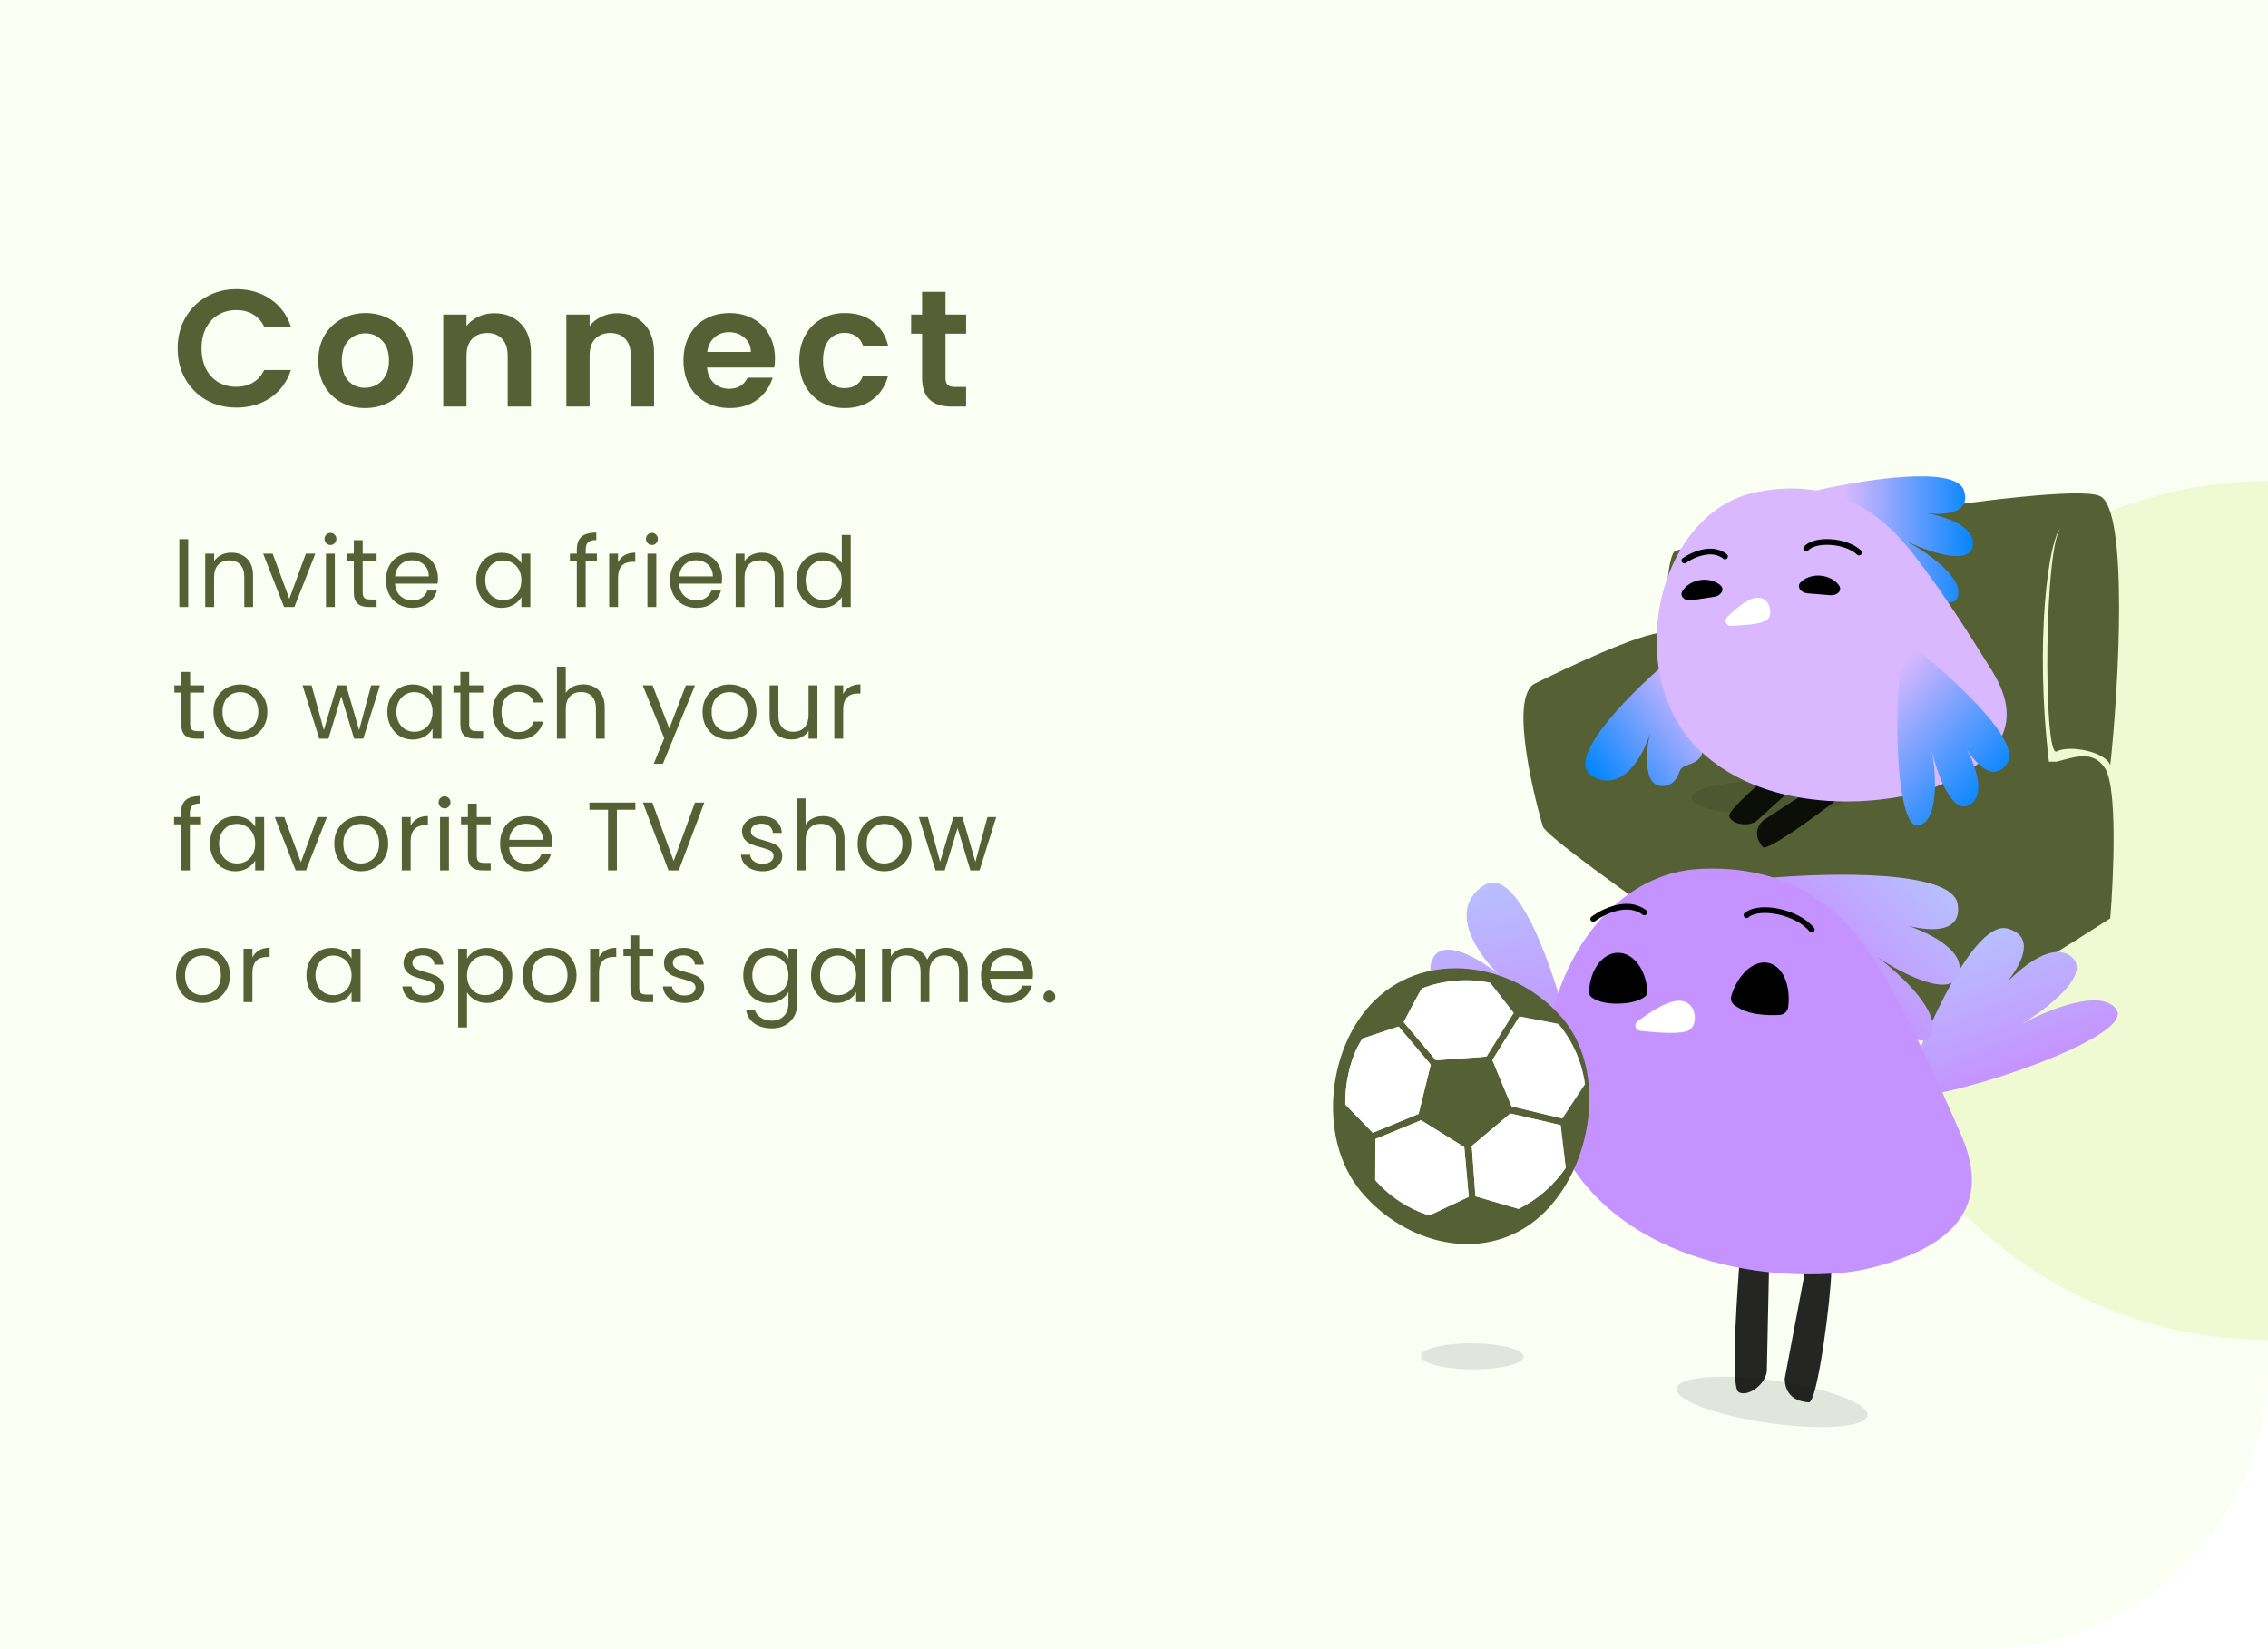 <?xml version="1.0" encoding="UTF-8"?> <svg xmlns="http://www.w3.org/2000/svg" width="396" height="288" viewBox="0 0 396 288" fill="none"><g clip-path="url(#clip0_3212_54369)"><path d="M0 0H396V238C396 265.614 373.614 288 346 288H0V0Z" fill="white"></path><g clip-path="url(#clip1_3212_54369)"><rect width="396" height="288" fill="white"></rect><rect width="396" height="288" fill="#D6F284" fill-opacity="0.1"></rect><circle opacity="0.3" cx="396" cy="159" r="75" fill="#D6F284"></circle><path d="M31.015 60.85C31.015 58.859 31.46 57.08 32.349 55.514C33.258 53.929 34.485 52.701 36.032 51.831C37.598 50.942 39.348 50.497 41.281 50.497C43.543 50.497 45.525 51.077 47.226 52.237C48.927 53.397 50.116 55.002 50.793 57.051H46.124C45.66 56.084 45.003 55.359 44.152 54.876C43.321 54.393 42.354 54.151 41.252 54.151C40.073 54.151 39.019 54.431 38.091 54.992C37.182 55.533 36.467 56.307 35.945 57.312C35.442 58.317 35.191 59.497 35.191 60.85C35.191 62.184 35.442 63.363 35.945 64.388C36.467 65.393 37.182 66.176 38.091 66.737C39.019 67.278 40.073 67.549 41.252 67.549C42.354 67.549 43.321 67.307 44.152 66.824C45.003 66.321 45.66 65.587 46.124 64.62H50.793C50.116 66.689 48.927 68.303 47.226 69.463C45.544 70.604 43.562 71.174 41.281 71.174C39.348 71.174 37.598 70.739 36.032 69.869C34.485 68.98 33.258 67.752 32.349 66.186C31.46 64.62 31.015 62.841 31.015 60.85ZM63.715 71.261C62.168 71.261 60.776 70.923 59.539 70.246C58.301 69.55 57.325 68.574 56.61 67.317C55.914 66.06 55.566 64.61 55.566 62.967C55.566 61.324 55.923 59.874 56.639 58.617C57.373 57.36 58.369 56.394 59.626 55.717C60.882 55.021 62.284 54.673 63.831 54.673C65.377 54.673 66.779 55.021 68.036 55.717C69.292 56.394 70.278 57.36 70.994 58.617C71.728 59.874 72.096 61.324 72.096 62.967C72.096 64.61 71.719 66.06 70.965 67.317C70.23 68.574 69.225 69.55 67.949 70.246C66.692 70.923 65.281 71.261 63.715 71.261ZM63.715 67.723C64.449 67.723 65.136 67.549 65.774 67.201C66.431 66.834 66.953 66.292 67.34 65.577C67.726 64.862 67.92 63.992 67.92 62.967C67.92 61.44 67.514 60.27 66.702 59.458C65.909 58.627 64.933 58.211 63.773 58.211C62.613 58.211 61.636 58.627 60.844 59.458C60.07 60.27 59.684 61.44 59.684 62.967C59.684 64.494 60.061 65.674 60.815 66.505C61.588 67.317 62.555 67.723 63.715 67.723ZM86.297 54.702C88.211 54.702 89.758 55.311 90.937 56.529C92.116 57.728 92.706 59.41 92.706 61.575V71H88.646V62.126C88.646 60.85 88.327 59.874 87.689 59.197C87.051 58.501 86.181 58.153 85.079 58.153C83.958 58.153 83.068 58.501 82.411 59.197C81.773 59.874 81.454 60.85 81.454 62.126V71H77.394V54.934H81.454V56.935C81.995 56.239 82.682 55.698 83.513 55.311C84.364 54.905 85.292 54.702 86.297 54.702ZM107.79 54.702C109.704 54.702 111.25 55.311 112.43 56.529C113.609 57.728 114.199 59.41 114.199 61.575V71H110.139V62.126C110.139 60.85 109.82 59.874 109.182 59.197C108.544 58.501 107.674 58.153 106.572 58.153C105.45 58.153 104.561 58.501 103.904 59.197C103.266 59.874 102.947 60.85 102.947 62.126V71H98.887V54.934H102.947V56.935C103.488 56.239 104.174 55.698 105.006 55.311C105.856 54.905 106.784 54.702 107.79 54.702ZM135.315 62.619C135.315 63.199 135.276 63.721 135.199 64.185H123.454C123.55 65.345 123.956 66.254 124.672 66.911C125.387 67.568 126.267 67.897 127.311 67.897C128.819 67.897 129.892 67.249 130.53 65.954H134.909C134.445 67.501 133.555 68.777 132.241 69.782C130.926 70.768 129.312 71.261 127.398 71.261C125.851 71.261 124.459 70.923 123.222 70.246C122.004 69.55 121.047 68.574 120.351 67.317C119.674 66.06 119.336 64.61 119.336 62.967C119.336 61.304 119.674 59.845 120.351 58.588C121.027 57.331 121.975 56.365 123.193 55.688C124.411 55.011 125.812 54.673 127.398 54.673C128.925 54.673 130.288 55.002 131.487 55.659C132.705 56.316 133.642 57.254 134.3 58.472C134.976 59.671 135.315 61.053 135.315 62.619ZM131.11 61.459C131.09 60.415 130.713 59.584 129.979 58.965C129.244 58.327 128.345 58.008 127.282 58.008C126.276 58.008 125.426 58.317 124.73 58.936C124.053 59.535 123.637 60.376 123.483 61.459H131.11ZM139.554 62.967C139.554 61.304 139.892 59.854 140.569 58.617C141.246 57.36 142.183 56.394 143.382 55.717C144.581 55.021 145.953 54.673 147.5 54.673C149.491 54.673 151.135 55.176 152.43 56.181C153.745 57.167 154.624 58.559 155.069 60.357H150.69C150.458 59.661 150.062 59.12 149.501 58.733C148.96 58.327 148.283 58.124 147.471 58.124C146.311 58.124 145.393 58.549 144.716 59.4C144.039 60.231 143.701 61.42 143.701 62.967C143.701 64.494 144.039 65.683 144.716 66.534C145.393 67.365 146.311 67.781 147.471 67.781C149.114 67.781 150.187 67.046 150.69 65.577H155.069C154.624 67.317 153.745 68.699 152.43 69.724C151.115 70.749 149.472 71.261 147.5 71.261C145.953 71.261 144.581 70.923 143.382 70.246C142.183 69.55 141.246 68.583 140.569 67.346C139.892 66.089 139.554 64.63 139.554 62.967ZM165.09 58.269V66.041C165.09 66.582 165.216 66.979 165.467 67.23C165.738 67.462 166.183 67.578 166.801 67.578H168.686V71H166.134C162.712 71 161.001 69.337 161.001 66.012V58.269H159.087V54.934H161.001V50.961H165.09V54.934H168.686V58.269H165.09Z" fill="#556035"></path><path d="M32.856 94.151V106H31.309V94.151H32.856ZM40.372 96.514C41.505 96.514 42.423 96.86 43.126 97.551C43.828 98.231 44.18 99.217 44.18 100.509V106H42.65V100.73C42.65 99.801 42.417 99.092 41.953 98.605C41.488 98.106 40.853 97.857 40.049 97.857C39.233 97.857 38.581 98.112 38.094 98.622C37.618 99.132 37.38 99.874 37.38 100.849V106H35.833V96.684H37.38V98.01C37.686 97.534 38.099 97.166 38.621 96.905C39.153 96.644 39.737 96.514 40.372 96.514ZM50.515 104.572L53.405 96.684H55.054L51.399 106H49.597L45.942 96.684H47.608L50.515 104.572ZM57.715 95.171C57.42 95.171 57.171 95.069 56.967 94.865C56.763 94.661 56.661 94.412 56.661 94.117C56.661 93.822 56.763 93.573 56.967 93.369C57.171 93.165 57.42 93.063 57.715 93.063C57.998 93.063 58.236 93.165 58.429 93.369C58.633 93.573 58.735 93.822 58.735 94.117C58.735 94.412 58.633 94.661 58.429 94.865C58.236 95.069 57.998 95.171 57.715 95.171ZM58.463 96.684V106H56.916V96.684H58.463ZM63.327 97.959V103.45C63.327 103.903 63.423 104.226 63.615 104.419C63.808 104.6 64.142 104.691 64.618 104.691H65.757V106H64.364C63.502 106 62.856 105.802 62.425 105.405C61.995 105.008 61.779 104.357 61.779 103.45V97.959H60.572V96.684H61.779V94.338H63.327V96.684H65.757V97.959H63.327ZM76.472 100.985C76.472 101.28 76.455 101.591 76.421 101.92H68.975C69.032 102.838 69.343 103.558 69.91 104.079C70.488 104.589 71.185 104.844 72.001 104.844C72.67 104.844 73.225 104.691 73.667 104.385C74.12 104.068 74.438 103.648 74.619 103.127H76.285C76.036 104.022 75.537 104.753 74.789 105.32C74.041 105.875 73.112 106.153 72.001 106.153C71.117 106.153 70.324 105.955 69.621 105.558C68.93 105.161 68.386 104.6 67.989 103.875C67.592 103.138 67.394 102.288 67.394 101.325C67.394 100.362 67.587 99.517 67.972 98.792C68.357 98.067 68.896 97.511 69.587 97.126C70.29 96.729 71.094 96.531 72.001 96.531C72.885 96.531 73.667 96.724 74.347 97.109C75.027 97.494 75.548 98.027 75.911 98.707C76.285 99.376 76.472 100.135 76.472 100.985ZM74.874 100.662C74.874 100.073 74.744 99.568 74.483 99.149C74.222 98.718 73.865 98.395 73.412 98.18C72.97 97.953 72.477 97.84 71.933 97.84C71.151 97.84 70.482 98.089 69.927 98.588C69.383 99.087 69.071 99.778 68.992 100.662H74.874ZM83.148 101.308C83.148 100.356 83.341 99.523 83.726 98.809C84.111 98.084 84.638 97.523 85.307 97.126C85.987 96.729 86.741 96.531 87.568 96.531C88.384 96.531 89.092 96.707 89.693 97.058C90.294 97.409 90.741 97.851 91.036 98.384V96.684H92.6V106H91.036V104.266C90.73 104.81 90.271 105.263 89.659 105.626C89.058 105.977 88.356 106.153 87.551 106.153C86.724 106.153 85.976 105.949 85.307 105.541C84.638 105.133 84.111 104.561 83.726 103.824C83.341 103.087 83.148 102.249 83.148 101.308ZM91.036 101.325C91.036 100.622 90.894 100.01 90.611 99.489C90.328 98.968 89.942 98.571 89.455 98.299C88.979 98.016 88.452 97.874 87.874 97.874C87.296 97.874 86.769 98.01 86.293 98.282C85.817 98.554 85.437 98.951 85.154 99.472C84.871 99.993 84.729 100.605 84.729 101.308C84.729 102.022 84.871 102.645 85.154 103.178C85.437 103.699 85.817 104.102 86.293 104.385C86.769 104.657 87.296 104.793 87.874 104.793C88.452 104.793 88.979 104.657 89.455 104.385C89.942 104.102 90.328 103.699 90.611 103.178C90.894 102.645 91.036 102.028 91.036 101.325ZM104.218 97.959H102.263V106H100.716V97.959H99.509V96.684H100.716V96.021C100.716 94.978 100.982 94.219 101.515 93.743C102.059 93.256 102.926 93.012 104.116 93.012V94.304C103.436 94.304 102.954 94.44 102.671 94.712C102.399 94.973 102.263 95.409 102.263 96.021V96.684H104.218V97.959ZM107.908 98.197C108.18 97.664 108.566 97.251 109.064 96.956C109.574 96.661 110.192 96.514 110.917 96.514V98.112H110.509C108.775 98.112 107.908 99.053 107.908 100.934V106H106.361V96.684H107.908V98.197ZM113.842 95.171C113.547 95.171 113.298 95.069 113.094 94.865C112.89 94.661 112.788 94.412 112.788 94.117C112.788 93.822 112.89 93.573 113.094 93.369C113.298 93.165 113.547 93.063 113.842 93.063C114.125 93.063 114.363 93.165 114.556 93.369C114.76 93.573 114.862 93.822 114.862 94.117C114.862 94.412 114.76 94.661 114.556 94.865C114.363 95.069 114.125 95.171 113.842 95.171ZM114.59 96.684V106H113.043V96.684H114.59ZM126.067 100.985C126.067 101.28 126.05 101.591 126.016 101.92H118.57C118.626 102.838 118.938 103.558 119.505 104.079C120.083 104.589 120.78 104.844 121.596 104.844C122.264 104.844 122.82 104.691 123.262 104.385C123.715 104.068 124.032 103.648 124.214 103.127H125.88C125.63 104.022 125.132 104.753 124.384 105.32C123.636 105.875 122.706 106.153 121.596 106.153C120.712 106.153 119.918 105.955 119.216 105.558C118.524 105.161 117.98 104.6 117.584 103.875C117.187 103.138 116.989 102.288 116.989 101.325C116.989 100.362 117.181 99.517 117.567 98.792C117.952 98.067 118.49 97.511 119.182 97.126C119.884 96.729 120.689 96.531 121.596 96.531C122.48 96.531 123.262 96.724 123.942 97.109C124.622 97.494 125.143 98.027 125.506 98.707C125.88 99.376 126.067 100.135 126.067 100.985ZM124.469 100.662C124.469 100.073 124.338 99.568 124.078 99.149C123.817 98.718 123.46 98.395 123.007 98.18C122.565 97.953 122.072 97.84 121.528 97.84C120.746 97.84 120.077 98.089 119.522 98.588C118.978 99.087 118.666 99.778 118.587 100.662H124.469ZM132.988 96.514C134.121 96.514 135.039 96.86 135.742 97.551C136.444 98.231 136.796 99.217 136.796 100.509V106H135.266V100.73C135.266 99.801 135.033 99.092 134.569 98.605C134.104 98.106 133.469 97.857 132.665 97.857C131.849 97.857 131.197 98.112 130.71 98.622C130.234 99.132 129.996 99.874 129.996 100.849V106H128.449V96.684H129.996V98.01C130.302 97.534 130.715 97.166 131.237 96.905C131.769 96.644 132.353 96.514 132.988 96.514ZM139.085 101.308C139.085 100.356 139.277 99.523 139.663 98.809C140.048 98.084 140.575 97.523 141.244 97.126C141.924 96.729 142.683 96.531 143.522 96.531C144.247 96.531 144.921 96.701 145.545 97.041C146.168 97.37 146.644 97.806 146.973 98.35V93.42H148.537V106H146.973V104.249C146.667 104.804 146.213 105.263 145.613 105.626C145.012 105.977 144.309 106.153 143.505 106.153C142.677 106.153 141.924 105.949 141.244 105.541C140.575 105.133 140.048 104.561 139.663 103.824C139.277 103.087 139.085 102.249 139.085 101.308ZM146.973 101.325C146.973 100.622 146.831 100.01 146.548 99.489C146.264 98.968 145.879 98.571 145.392 98.299C144.916 98.016 144.389 97.874 143.811 97.874C143.233 97.874 142.706 98.01 142.23 98.282C141.754 98.554 141.374 98.951 141.091 99.472C140.807 99.993 140.666 100.605 140.666 101.308C140.666 102.022 140.807 102.645 141.091 103.178C141.374 103.699 141.754 104.102 142.23 104.385C142.706 104.657 143.233 104.793 143.811 104.793C144.389 104.793 144.916 104.657 145.392 104.385C145.879 104.102 146.264 103.699 146.548 103.178C146.831 102.645 146.973 102.028 146.973 101.325ZM33.196 120.959V126.45C33.196 126.903 33.292 127.226 33.485 127.419C33.678 127.6 34.012 127.691 34.488 127.691H35.627V129H34.233C33.372 129 32.726 128.802 32.295 128.405C31.864 128.008 31.649 127.357 31.649 126.45V120.959H30.442V119.684H31.649V117.338H33.196V119.684H35.627V120.959H33.196ZM41.904 129.153C41.032 129.153 40.238 128.955 39.524 128.558C38.822 128.161 38.266 127.6 37.858 126.875C37.462 126.138 37.263 125.288 37.263 124.325C37.263 123.373 37.467 122.534 37.875 121.809C38.295 121.072 38.861 120.511 39.575 120.126C40.289 119.729 41.088 119.531 41.972 119.531C42.856 119.531 43.655 119.729 44.369 120.126C45.083 120.511 45.644 121.067 46.052 121.792C46.472 122.517 46.681 123.362 46.681 124.325C46.681 125.288 46.466 126.138 46.035 126.875C45.616 127.6 45.044 128.161 44.318 128.558C43.593 128.955 42.788 129.153 41.904 129.153ZM41.904 127.793C42.46 127.793 42.981 127.663 43.468 127.402C43.956 127.141 44.347 126.75 44.641 126.229C44.947 125.708 45.1 125.073 45.1 124.325C45.1 123.577 44.953 122.942 44.658 122.421C44.364 121.9 43.978 121.514 43.502 121.265C43.026 121.004 42.511 120.874 41.955 120.874C41.389 120.874 40.867 121.004 40.391 121.265C39.927 121.514 39.553 121.9 39.269 122.421C38.986 122.942 38.844 123.577 38.844 124.325C38.844 125.084 38.98 125.725 39.252 126.246C39.536 126.767 39.91 127.158 40.374 127.419C40.839 127.668 41.349 127.793 41.904 127.793ZM66.338 119.684L63.431 129H61.833L59.589 121.605L57.345 129H55.747L52.823 119.684H54.404L56.546 127.504L58.858 119.684H60.439L62.7 127.521L64.808 119.684H66.338ZM67.635 124.308C67.635 123.356 67.828 122.523 68.213 121.809C68.598 121.084 69.125 120.523 69.794 120.126C70.474 119.729 71.228 119.531 72.055 119.531C72.871 119.531 73.579 119.707 74.18 120.058C74.781 120.409 75.228 120.851 75.523 121.384V119.684H77.087V129H75.523V127.266C75.217 127.81 74.758 128.263 74.146 128.626C73.545 128.977 72.843 129.153 72.038 129.153C71.211 129.153 70.463 128.949 69.794 128.541C69.125 128.133 68.598 127.561 68.213 126.824C67.828 126.087 67.635 125.249 67.635 124.308ZM75.523 124.325C75.523 123.622 75.381 123.01 75.098 122.489C74.815 121.968 74.429 121.571 73.942 121.299C73.466 121.016 72.939 120.874 72.361 120.874C71.783 120.874 71.256 121.01 70.78 121.282C70.304 121.554 69.924 121.951 69.641 122.472C69.358 122.993 69.216 123.605 69.216 124.308C69.216 125.022 69.358 125.645 69.641 126.178C69.924 126.699 70.304 127.102 70.78 127.385C71.256 127.657 71.783 127.793 72.361 127.793C72.939 127.793 73.466 127.657 73.942 127.385C74.429 127.102 74.815 126.699 75.098 126.178C75.381 125.645 75.523 125.028 75.523 124.325ZM81.928 120.959V126.45C81.928 126.903 82.025 127.226 82.217 127.419C82.41 127.6 82.744 127.691 83.22 127.691H84.359V129H82.965C82.104 129 81.458 128.802 81.027 128.405C80.597 128.008 80.381 127.357 80.381 126.45V120.959H79.174V119.684H80.381V117.338H81.928V119.684H84.359V120.959H81.928ZM85.996 124.325C85.996 123.362 86.188 122.523 86.574 121.809C86.959 121.084 87.492 120.523 88.172 120.126C88.863 119.729 89.651 119.531 90.535 119.531C91.679 119.531 92.62 119.809 93.357 120.364C94.105 120.919 94.598 121.69 94.836 122.676H93.17C93.011 122.109 92.699 121.662 92.235 121.333C91.781 121.004 91.215 120.84 90.535 120.84C89.651 120.84 88.937 121.146 88.393 121.758C87.849 122.359 87.577 123.214 87.577 124.325C87.577 125.447 87.849 126.314 88.393 126.926C88.937 127.538 89.651 127.844 90.535 127.844C91.215 127.844 91.781 127.685 92.235 127.368C92.688 127.051 93 126.597 93.17 126.008H94.836C94.586 126.96 94.088 127.725 93.34 128.303C92.592 128.87 91.657 129.153 90.535 129.153C89.651 129.153 88.863 128.955 88.172 128.558C87.492 128.161 86.959 127.6 86.574 126.875C86.188 126.15 85.996 125.3 85.996 124.325ZM101.864 119.514C102.566 119.514 103.201 119.667 103.768 119.973C104.334 120.268 104.776 120.715 105.094 121.316C105.422 121.917 105.587 122.648 105.587 123.509V129H104.057V123.73C104.057 122.801 103.824 122.092 103.36 121.605C102.895 121.106 102.26 120.857 101.456 120.857C100.64 120.857 99.988 121.112 99.501 121.622C99.025 122.132 98.787 122.874 98.787 123.849V129H97.24V116.42H98.787V121.01C99.093 120.534 99.512 120.166 100.045 119.905C100.589 119.644 101.195 119.514 101.864 119.514ZM121.35 119.684L115.74 133.386H114.142L115.978 128.898L112.221 119.684H113.938L116.862 127.232L119.752 119.684H121.35ZM127.308 129.153C126.435 129.153 125.642 128.955 124.928 128.558C124.225 128.161 123.67 127.6 123.262 126.875C122.865 126.138 122.667 125.288 122.667 124.325C122.667 123.373 122.871 122.534 123.279 121.809C123.698 121.072 124.265 120.511 124.979 120.126C125.693 119.729 126.492 119.531 127.376 119.531C128.26 119.531 129.059 119.729 129.773 120.126C130.487 120.511 131.048 121.067 131.456 121.792C131.875 122.517 132.085 123.362 132.085 124.325C132.085 125.288 131.87 126.138 131.439 126.875C131.02 127.6 130.447 128.161 129.722 128.558C128.997 128.955 128.192 129.153 127.308 129.153ZM127.308 127.793C127.863 127.793 128.385 127.663 128.872 127.402C129.359 127.141 129.75 126.75 130.045 126.229C130.351 125.708 130.504 125.073 130.504 124.325C130.504 123.577 130.357 122.942 130.062 122.421C129.767 121.9 129.382 121.514 128.906 121.265C128.43 121.004 127.914 120.874 127.359 120.874C126.792 120.874 126.271 121.004 125.795 121.265C125.33 121.514 124.956 121.9 124.673 122.421C124.39 122.942 124.248 123.577 124.248 124.325C124.248 125.084 124.384 125.725 124.656 126.246C124.939 126.767 125.313 127.158 125.778 127.419C126.243 127.668 126.753 127.793 127.308 127.793ZM142.721 119.684V129H141.174V127.623C140.879 128.099 140.466 128.473 139.933 128.745C139.412 129.006 138.834 129.136 138.199 129.136C137.474 129.136 136.822 128.989 136.244 128.694C135.666 128.388 135.207 127.935 134.867 127.334C134.538 126.733 134.374 126.002 134.374 125.141V119.684H135.904V124.937C135.904 125.855 136.136 126.563 136.601 127.062C137.066 127.549 137.7 127.793 138.505 127.793C139.332 127.793 139.984 127.538 140.46 127.028C140.936 126.518 141.174 125.776 141.174 124.801V119.684H142.721ZM147.22 121.197C147.492 120.664 147.878 120.251 148.376 119.956C148.886 119.661 149.504 119.514 150.229 119.514V121.112H149.821C148.087 121.112 147.22 122.053 147.22 123.934V129H145.673V119.684H147.22V121.197ZM35.1 143.959H33.145V152H31.598V143.959H30.391V142.684H31.598V142.021C31.598 140.978 31.864 140.219 32.397 139.743C32.941 139.256 33.808 139.012 34.998 139.012V140.304C34.318 140.304 33.836 140.44 33.553 140.712C33.281 140.973 33.145 141.409 33.145 142.021V142.684H35.1V143.959ZM36.666 147.308C36.666 146.356 36.858 145.523 37.244 144.809C37.629 144.084 38.156 143.523 38.825 143.126C39.505 142.729 40.258 142.531 41.086 142.531C41.902 142.531 42.61 142.707 43.211 143.058C43.811 143.409 44.259 143.851 44.554 144.384V142.684H46.118V152H44.554V150.266C44.248 150.81 43.789 151.263 43.177 151.626C42.576 151.977 41.873 152.153 41.069 152.153C40.241 152.153 39.493 151.949 38.825 151.541C38.156 151.133 37.629 150.561 37.244 149.824C36.858 149.087 36.666 148.249 36.666 147.308ZM44.554 147.325C44.554 146.622 44.412 146.01 44.129 145.489C43.845 144.968 43.46 144.571 42.973 144.299C42.497 144.016 41.97 143.874 41.392 143.874C40.814 143.874 40.287 144.01 39.811 144.282C39.335 144.554 38.955 144.951 38.672 145.472C38.388 145.993 38.247 146.605 38.247 147.308C38.247 148.022 38.388 148.645 38.672 149.178C38.955 149.699 39.335 150.102 39.811 150.385C40.287 150.657 40.814 150.793 41.392 150.793C41.97 150.793 42.497 150.657 42.973 150.385C43.46 150.102 43.845 149.699 44.129 149.178C44.412 148.645 44.554 148.028 44.554 147.325ZM52.54 150.572L55.43 142.684H57.079L53.424 152H51.622L47.967 142.684H49.633L52.54 150.572ZM63.004 152.153C62.132 152.153 61.338 151.955 60.624 151.558C59.922 151.161 59.366 150.6 58.958 149.875C58.562 149.138 58.363 148.288 58.363 147.325C58.363 146.373 58.567 145.534 58.975 144.809C59.395 144.072 59.961 143.511 60.675 143.126C61.389 142.729 62.188 142.531 63.072 142.531C63.956 142.531 64.755 142.729 65.469 143.126C66.183 143.511 66.744 144.067 67.152 144.792C67.572 145.517 67.781 146.362 67.781 147.325C67.781 148.288 67.566 149.138 67.135 149.875C66.716 150.6 66.144 151.161 65.418 151.558C64.693 151.955 63.888 152.153 63.004 152.153ZM63.004 150.793C63.56 150.793 64.081 150.663 64.568 150.402C65.056 150.141 65.447 149.75 65.741 149.229C66.047 148.708 66.2 148.073 66.2 147.325C66.2 146.577 66.053 145.942 65.758 145.421C65.464 144.9 65.078 144.514 64.602 144.265C64.126 144.004 63.611 143.874 63.055 143.874C62.489 143.874 61.967 144.004 61.491 144.265C61.027 144.514 60.653 144.9 60.369 145.421C60.086 145.942 59.944 146.577 59.944 147.325C59.944 148.084 60.08 148.725 60.352 149.246C60.636 149.767 61.01 150.158 61.474 150.419C61.939 150.668 62.449 150.793 63.004 150.793ZM71.702 144.197C71.974 143.664 72.36 143.251 72.858 142.956C73.368 142.661 73.986 142.514 74.711 142.514V144.112H74.303C72.569 144.112 71.702 145.053 71.702 146.934V152H70.155V142.684H71.702V144.197ZM77.636 141.171C77.341 141.171 77.092 141.069 76.888 140.865C76.684 140.661 76.582 140.412 76.582 140.117C76.582 139.822 76.684 139.573 76.888 139.369C77.092 139.165 77.341 139.063 77.636 139.063C77.919 139.063 78.157 139.165 78.35 139.369C78.554 139.573 78.656 139.822 78.656 140.117C78.656 140.412 78.554 140.661 78.35 140.865C78.157 141.069 77.919 141.171 77.636 141.171ZM78.384 142.684V152H76.837V142.684H78.384ZM83.248 143.959V149.45C83.248 149.903 83.344 150.226 83.537 150.419C83.729 150.6 84.064 150.691 84.54 150.691H85.679V152H84.285C83.423 152 82.777 151.802 82.347 151.405C81.916 151.008 81.701 150.357 81.701 149.45V143.959H80.494V142.684H81.701V140.338H83.248V142.684H85.679V143.959H83.248ZM96.393 146.985C96.393 147.28 96.376 147.591 96.342 147.92H88.896C88.953 148.838 89.264 149.558 89.831 150.079C90.409 150.589 91.106 150.844 91.922 150.844C92.591 150.844 93.146 150.691 93.588 150.385C94.041 150.068 94.359 149.648 94.54 149.127H96.206C95.957 150.022 95.458 150.753 94.71 151.32C93.962 151.875 93.033 152.153 91.922 152.153C91.038 152.153 90.245 151.955 89.542 151.558C88.851 151.161 88.307 150.6 87.91 149.875C87.513 149.138 87.315 148.288 87.315 147.325C87.315 146.362 87.508 145.517 87.893 144.792C88.278 144.067 88.817 143.511 89.508 143.126C90.211 142.729 91.015 142.531 91.922 142.531C92.806 142.531 93.588 142.724 94.268 143.109C94.948 143.494 95.469 144.027 95.832 144.707C96.206 145.376 96.393 146.135 96.393 146.985ZM94.795 146.662C94.795 146.073 94.665 145.568 94.404 145.149C94.143 144.718 93.786 144.395 93.333 144.18C92.891 143.953 92.398 143.84 91.854 143.84C91.072 143.84 90.403 144.089 89.848 144.588C89.304 145.087 88.992 145.778 88.913 146.662H94.795ZM110.94 140.151V141.409H107.71V152H106.163V141.409H102.916V140.151H110.94ZM122.977 140.151L118.506 152H116.721L112.25 140.151H113.899L117.622 150.368L121.345 140.151H122.977ZM133.183 152.153C132.469 152.153 131.829 152.034 131.262 151.796C130.695 151.547 130.248 151.207 129.919 150.776C129.59 150.334 129.409 149.83 129.375 149.263H130.973C131.018 149.728 131.234 150.107 131.619 150.402C132.016 150.697 132.531 150.844 133.166 150.844C133.755 150.844 134.22 150.714 134.56 150.453C134.9 150.192 135.07 149.864 135.07 149.467C135.07 149.059 134.889 148.759 134.526 148.566C134.163 148.362 133.602 148.164 132.843 147.971C132.152 147.79 131.585 147.608 131.143 147.427C130.712 147.234 130.338 146.957 130.021 146.594C129.715 146.22 129.562 145.733 129.562 145.132C129.562 144.656 129.704 144.22 129.987 143.823C130.27 143.426 130.673 143.115 131.194 142.888C131.715 142.65 132.31 142.531 132.979 142.531C134.01 142.531 134.843 142.792 135.478 143.313C136.113 143.834 136.453 144.548 136.498 145.455H134.951C134.917 144.968 134.719 144.577 134.356 144.282C134.005 143.987 133.529 143.84 132.928 143.84C132.373 143.84 131.931 143.959 131.602 144.197C131.273 144.435 131.109 144.747 131.109 145.132C131.109 145.438 131.205 145.693 131.398 145.897C131.602 146.09 131.851 146.248 132.146 146.373C132.452 146.486 132.871 146.617 133.404 146.764C134.073 146.945 134.617 147.127 135.036 147.308C135.455 147.478 135.812 147.739 136.107 148.09C136.413 148.441 136.572 148.9 136.583 149.467C136.583 149.977 136.441 150.436 136.158 150.844C135.875 151.252 135.472 151.575 134.951 151.813C134.441 152.04 133.852 152.153 133.183 152.153ZM143.731 142.514C144.434 142.514 145.068 142.667 145.635 142.973C146.202 143.268 146.644 143.715 146.961 144.316C147.29 144.917 147.454 145.648 147.454 146.509V152H145.924V146.73C145.924 145.801 145.692 145.092 145.227 144.605C144.762 144.106 144.128 143.857 143.323 143.857C142.507 143.857 141.855 144.112 141.368 144.622C140.892 145.132 140.654 145.874 140.654 146.849V152H139.107V139.42H140.654V144.01C140.96 143.534 141.379 143.166 141.912 142.905C142.456 142.644 143.062 142.514 143.731 142.514ZM154.384 152.153C153.511 152.153 152.718 151.955 152.004 151.558C151.301 151.161 150.746 150.6 150.338 149.875C149.941 149.138 149.743 148.288 149.743 147.325C149.743 146.373 149.947 145.534 150.355 144.809C150.774 144.072 151.341 143.511 152.055 143.126C152.769 142.729 153.568 142.531 154.452 142.531C155.336 142.531 156.135 142.729 156.849 143.126C157.563 143.511 158.124 144.067 158.532 144.792C158.951 145.517 159.161 146.362 159.161 147.325C159.161 148.288 158.946 149.138 158.515 149.875C158.096 150.6 157.523 151.161 156.798 151.558C156.073 151.955 155.268 152.153 154.384 152.153ZM154.384 150.793C154.939 150.793 155.461 150.663 155.948 150.402C156.435 150.141 156.826 149.75 157.121 149.229C157.427 148.708 157.58 148.073 157.58 147.325C157.58 146.577 157.433 145.942 157.138 145.421C156.843 144.9 156.458 144.514 155.982 144.265C155.506 144.004 154.99 143.874 154.435 143.874C153.868 143.874 153.347 144.004 152.871 144.265C152.406 144.514 152.032 144.9 151.749 145.421C151.466 145.942 151.324 146.577 151.324 147.325C151.324 148.084 151.46 148.725 151.732 149.246C152.015 149.767 152.389 150.158 152.854 150.419C153.319 150.668 153.829 150.793 154.384 150.793ZM173.945 142.684L171.038 152H169.44L167.196 144.605L164.952 152H163.354L160.43 142.684H162.011L164.153 150.504L166.465 142.684H168.046L170.307 150.521L172.415 142.684H173.945ZM35.372 175.153C34.499 175.153 33.706 174.955 32.992 174.558C32.289 174.161 31.734 173.6 31.326 172.875C30.929 172.138 30.731 171.288 30.731 170.325C30.731 169.373 30.935 168.534 31.343 167.809C31.762 167.072 32.329 166.511 33.043 166.126C33.757 165.729 34.556 165.531 35.44 165.531C36.324 165.531 37.123 165.729 37.837 166.126C38.551 166.511 39.112 167.067 39.52 167.792C39.939 168.517 40.149 169.362 40.149 170.325C40.149 171.288 39.934 172.138 39.503 172.875C39.084 173.6 38.511 174.161 37.786 174.558C37.061 174.955 36.256 175.153 35.372 175.153ZM35.372 173.793C35.927 173.793 36.449 173.663 36.936 173.402C37.423 173.141 37.814 172.75 38.109 172.229C38.415 171.708 38.568 171.073 38.568 170.325C38.568 169.577 38.421 168.942 38.126 168.421C37.831 167.9 37.446 167.514 36.97 167.265C36.494 167.004 35.978 166.874 35.423 166.874C34.856 166.874 34.335 167.004 33.859 167.265C33.394 167.514 33.02 167.9 32.737 168.421C32.454 168.942 32.312 169.577 32.312 170.325C32.312 171.084 32.448 171.725 32.72 172.246C33.003 172.767 33.377 173.158 33.842 173.419C34.307 173.668 34.817 173.793 35.372 173.793ZM44.07 167.197C44.342 166.664 44.727 166.251 45.226 165.956C45.736 165.661 46.354 165.514 47.079 165.514V167.112H46.671C44.937 167.112 44.07 168.053 44.07 169.934V175H42.523V165.684H44.07V167.197ZM53.499 170.308C53.499 169.356 53.692 168.523 54.077 167.809C54.462 167.084 54.989 166.523 55.658 166.126C56.338 165.729 57.092 165.531 57.919 165.531C58.735 165.531 59.443 165.707 60.044 166.058C60.645 166.409 61.092 166.851 61.387 167.384V165.684H62.951V175H61.387V173.266C61.081 173.81 60.622 174.263 60.01 174.626C59.409 174.977 58.707 175.153 57.902 175.153C57.075 175.153 56.327 174.949 55.658 174.541C54.989 174.133 54.462 173.561 54.077 172.824C53.692 172.087 53.499 171.249 53.499 170.308ZM61.387 170.325C61.387 169.622 61.245 169.01 60.962 168.489C60.679 167.968 60.293 167.571 59.806 167.299C59.33 167.016 58.803 166.874 58.225 166.874C57.647 166.874 57.12 167.01 56.644 167.282C56.168 167.554 55.788 167.951 55.505 168.472C55.222 168.993 55.08 169.605 55.08 170.308C55.08 171.022 55.222 171.645 55.505 172.178C55.788 172.699 56.168 173.102 56.644 173.385C57.12 173.657 57.647 173.793 58.225 173.793C58.803 173.793 59.33 173.657 59.806 173.385C60.293 173.102 60.679 172.699 60.962 172.178C61.245 171.645 61.387 171.028 61.387 170.325ZM74.076 175.153C73.362 175.153 72.721 175.034 72.155 174.796C71.588 174.547 71.14 174.207 70.812 173.776C70.483 173.334 70.302 172.83 70.268 172.263H71.866C71.911 172.728 72.126 173.107 72.512 173.402C72.908 173.697 73.424 173.844 74.059 173.844C74.648 173.844 75.113 173.714 75.453 173.453C75.793 173.192 75.963 172.864 75.963 172.467C75.963 172.059 75.781 171.759 75.419 171.566C75.056 171.362 74.495 171.164 73.736 170.971C73.044 170.79 72.478 170.608 72.036 170.427C71.605 170.234 71.231 169.957 70.914 169.594C70.608 169.22 70.455 168.733 70.455 168.132C70.455 167.656 70.596 167.22 70.88 166.823C71.163 166.426 71.565 166.115 72.087 165.888C72.608 165.65 73.203 165.531 73.872 165.531C74.903 165.531 75.736 165.792 76.371 166.313C77.005 166.834 77.345 167.548 77.391 168.455H75.844C75.81 167.968 75.611 167.577 75.249 167.282C74.897 166.987 74.421 166.84 73.821 166.84C73.265 166.84 72.823 166.959 72.495 167.197C72.166 167.435 72.002 167.747 72.002 168.132C72.002 168.438 72.098 168.693 72.291 168.897C72.495 169.09 72.744 169.248 73.039 169.373C73.345 169.486 73.764 169.617 74.297 169.764C74.965 169.945 75.509 170.127 75.929 170.308C76.348 170.478 76.705 170.739 77 171.09C77.306 171.441 77.464 171.9 77.476 172.467C77.476 172.977 77.334 173.436 77.051 173.844C76.767 174.252 76.365 174.575 75.844 174.813C75.334 175.04 74.744 175.153 74.076 175.153ZM81.546 167.401C81.852 166.868 82.306 166.426 82.906 166.075C83.518 165.712 84.227 165.531 85.031 165.531C85.859 165.531 86.607 165.729 87.275 166.126C87.955 166.523 88.488 167.084 88.873 167.809C89.259 168.523 89.451 169.356 89.451 170.308C89.451 171.249 89.259 172.087 88.873 172.824C88.488 173.561 87.955 174.133 87.275 174.541C86.607 174.949 85.859 175.153 85.031 175.153C84.238 175.153 83.535 174.977 82.923 174.626C82.323 174.263 81.864 173.816 81.546 173.283V179.42H79.999V165.684H81.546V167.401ZM87.87 170.308C87.87 169.605 87.729 168.993 87.445 168.472C87.162 167.951 86.777 167.554 86.289 167.282C85.813 167.01 85.286 166.874 84.708 166.874C84.142 166.874 83.615 167.016 83.127 167.299C82.651 167.571 82.266 167.973 81.971 168.506C81.688 169.027 81.546 169.634 81.546 170.325C81.546 171.028 81.688 171.645 81.971 172.178C82.266 172.699 82.651 173.102 83.127 173.385C83.615 173.657 84.142 173.793 84.708 173.793C85.286 173.793 85.813 173.657 86.289 173.385C86.777 173.102 87.162 172.699 87.445 172.178C87.729 171.645 87.87 171.022 87.87 170.308ZM95.891 175.153C95.018 175.153 94.225 174.955 93.511 174.558C92.808 174.161 92.253 173.6 91.845 172.875C91.448 172.138 91.25 171.288 91.25 170.325C91.25 169.373 91.454 168.534 91.862 167.809C92.281 167.072 92.848 166.511 93.562 166.126C94.276 165.729 95.075 165.531 95.959 165.531C96.843 165.531 97.642 165.729 98.356 166.126C99.07 166.511 99.631 167.067 100.039 167.792C100.458 168.517 100.668 169.362 100.668 170.325C100.668 171.288 100.452 172.138 100.022 172.875C99.602 173.6 99.03 174.161 98.305 174.558C97.579 174.955 96.775 175.153 95.891 175.153ZM95.891 173.793C96.446 173.793 96.967 173.663 97.455 173.402C97.942 173.141 98.333 172.75 98.628 172.229C98.934 171.708 99.087 171.073 99.087 170.325C99.087 169.577 98.939 168.942 98.645 168.421C98.35 167.9 97.965 167.514 97.489 167.265C97.013 167.004 96.497 166.874 95.942 166.874C95.375 166.874 94.854 167.004 94.378 167.265C93.913 167.514 93.539 167.9 93.256 168.421C92.972 168.942 92.831 169.577 92.831 170.325C92.831 171.084 92.967 171.725 93.239 172.246C93.522 172.767 93.896 173.158 94.361 173.419C94.825 173.668 95.335 173.793 95.891 173.793ZM104.589 167.197C104.861 166.664 105.246 166.251 105.745 165.956C106.255 165.661 106.872 165.514 107.598 165.514V167.112H107.19C105.456 167.112 104.589 168.053 104.589 169.934V175H103.042V165.684H104.589V167.197ZM111.61 166.959V172.45C111.61 172.903 111.707 173.226 111.899 173.419C112.092 173.6 112.426 173.691 112.902 173.691H114.041V175H112.647C111.786 175 111.14 174.802 110.709 174.405C110.279 174.008 110.063 173.357 110.063 172.45V166.959H108.856V165.684H110.063V163.338H111.61V165.684H114.041V166.959H111.61ZM119.554 175.153C118.84 175.153 118.2 175.034 117.633 174.796C117.066 174.547 116.619 174.207 116.29 173.776C115.961 173.334 115.78 172.83 115.746 172.263H117.344C117.389 172.728 117.605 173.107 117.99 173.402C118.387 173.697 118.902 173.844 119.537 173.844C120.126 173.844 120.591 173.714 120.931 173.453C121.271 173.192 121.441 172.864 121.441 172.467C121.441 172.059 121.26 171.759 120.897 171.566C120.534 171.362 119.973 171.164 119.214 170.971C118.523 170.79 117.956 170.608 117.514 170.427C117.083 170.234 116.709 169.957 116.392 169.594C116.086 169.22 115.933 168.733 115.933 168.132C115.933 167.656 116.075 167.22 116.358 166.823C116.641 166.426 117.044 166.115 117.565 165.888C118.086 165.65 118.681 165.531 119.35 165.531C120.381 165.531 121.214 165.792 121.849 166.313C122.484 166.834 122.824 167.548 122.869 168.455H121.322C121.288 167.968 121.09 167.577 120.727 167.282C120.376 166.987 119.9 166.84 119.299 166.84C118.744 166.84 118.302 166.959 117.973 167.197C117.644 167.435 117.48 167.747 117.48 168.132C117.48 168.438 117.576 168.693 117.769 168.897C117.973 169.09 118.222 169.248 118.517 169.373C118.823 169.486 119.242 169.617 119.775 169.764C120.444 169.945 120.988 170.127 121.407 170.308C121.826 170.478 122.183 170.739 122.478 171.09C122.784 171.441 122.943 171.9 122.954 172.467C122.954 172.977 122.812 173.436 122.529 173.844C122.246 174.252 121.843 174.575 121.322 174.813C120.812 175.04 120.223 175.153 119.554 175.153ZM134.192 165.531C134.997 165.531 135.699 165.707 136.3 166.058C136.912 166.409 137.365 166.851 137.66 167.384V165.684H139.224V175.204C139.224 176.054 139.043 176.808 138.68 177.465C138.317 178.134 137.796 178.655 137.116 179.029C136.447 179.403 135.665 179.59 134.77 179.59C133.546 179.59 132.526 179.301 131.71 178.723C130.894 178.145 130.412 177.357 130.265 176.36H131.795C131.965 176.927 132.316 177.38 132.849 177.72C133.382 178.071 134.022 178.247 134.77 178.247C135.62 178.247 136.311 177.981 136.844 177.448C137.388 176.915 137.66 176.167 137.66 175.204V173.249C137.354 173.793 136.901 174.246 136.3 174.609C135.699 174.972 134.997 175.153 134.192 175.153C133.365 175.153 132.611 174.949 131.931 174.541C131.262 174.133 130.735 173.561 130.35 172.824C129.965 172.087 129.772 171.249 129.772 170.308C129.772 169.356 129.965 168.523 130.35 167.809C130.735 167.084 131.262 166.523 131.931 166.126C132.611 165.729 133.365 165.531 134.192 165.531ZM137.66 170.325C137.66 169.622 137.518 169.01 137.235 168.489C136.952 167.968 136.566 167.571 136.079 167.299C135.603 167.016 135.076 166.874 134.498 166.874C133.92 166.874 133.393 167.01 132.917 167.282C132.441 167.554 132.061 167.951 131.778 168.472C131.495 168.993 131.353 169.605 131.353 170.308C131.353 171.022 131.495 171.645 131.778 172.178C132.061 172.699 132.441 173.102 132.917 173.385C133.393 173.657 133.92 173.793 134.498 173.793C135.076 173.793 135.603 173.657 136.079 173.385C136.566 173.102 136.952 172.699 137.235 172.178C137.518 171.645 137.66 171.028 137.66 170.325ZM141.6 170.308C141.6 169.356 141.793 168.523 142.178 167.809C142.564 167.084 143.091 166.523 143.759 166.126C144.439 165.729 145.193 165.531 146.02 165.531C146.836 165.531 147.545 165.707 148.145 166.058C148.746 166.409 149.194 166.851 149.488 167.384V165.684H151.052V175H149.488V173.266C149.182 173.81 148.723 174.263 148.111 174.626C147.511 174.977 146.808 175.153 146.003 175.153C145.176 175.153 144.428 174.949 143.759 174.541C143.091 174.133 142.564 173.561 142.178 172.824C141.793 172.087 141.6 171.249 141.6 170.308ZM149.488 170.325C149.488 169.622 149.347 169.01 149.063 168.489C148.78 167.968 148.395 167.571 147.907 167.299C147.431 167.016 146.904 166.874 146.326 166.874C145.748 166.874 145.221 167.01 144.745 167.282C144.269 167.554 143.89 167.951 143.606 168.472C143.323 168.993 143.181 169.605 143.181 170.308C143.181 171.022 143.323 171.645 143.606 172.178C143.89 172.699 144.269 173.102 144.745 173.385C145.221 173.657 145.748 173.793 146.326 173.793C146.904 173.793 147.431 173.657 147.907 173.385C148.395 173.102 148.78 172.699 149.063 172.178C149.347 171.645 149.488 171.028 149.488 170.325ZM165.21 165.514C165.935 165.514 166.581 165.667 167.148 165.973C167.714 166.268 168.162 166.715 168.491 167.316C168.819 167.917 168.984 168.648 168.984 169.509V175H167.454V169.73C167.454 168.801 167.221 168.092 166.757 167.605C166.303 167.106 165.686 166.857 164.904 166.857C164.099 166.857 163.459 167.118 162.983 167.639C162.507 168.149 162.269 168.891 162.269 169.866V175H160.739V169.73C160.739 168.801 160.506 168.092 160.042 167.605C159.588 167.106 158.971 166.857 158.189 166.857C157.384 166.857 156.744 167.118 156.268 167.639C155.792 168.149 155.554 168.891 155.554 169.866V175H154.007V165.684H155.554V167.027C155.86 166.54 156.268 166.166 156.778 165.905C157.299 165.644 157.871 165.514 158.495 165.514C159.277 165.514 159.968 165.69 160.569 166.041C161.169 166.392 161.617 166.908 161.912 167.588C162.172 166.931 162.603 166.421 163.204 166.058C163.804 165.695 164.473 165.514 165.21 165.514ZM180.361 169.985C180.361 170.28 180.344 170.591 180.31 170.92H172.864C172.921 171.838 173.232 172.558 173.799 173.079C174.377 173.589 175.074 173.844 175.89 173.844C176.559 173.844 177.114 173.691 177.556 173.385C178.009 173.068 178.327 172.648 178.508 172.127H180.174C179.925 173.022 179.426 173.753 178.678 174.32C177.93 174.875 177.001 175.153 175.89 175.153C175.006 175.153 174.213 174.955 173.51 174.558C172.819 174.161 172.275 173.6 171.878 172.875C171.481 172.138 171.283 171.288 171.283 170.325C171.283 169.362 171.476 168.517 171.861 167.792C172.246 167.067 172.785 166.511 173.476 166.126C174.179 165.729 174.983 165.531 175.89 165.531C176.774 165.531 177.556 165.724 178.236 166.109C178.916 166.494 179.437 167.027 179.8 167.707C180.174 168.376 180.361 169.135 180.361 169.985ZM178.763 169.662C178.763 169.073 178.633 168.568 178.372 168.149C178.111 167.718 177.754 167.395 177.301 167.18C176.859 166.953 176.366 166.84 175.822 166.84C175.04 166.84 174.371 167.089 173.816 167.588C173.272 168.087 172.96 168.778 172.881 169.662H178.763ZM183.236 175.102C182.941 175.102 182.692 175 182.488 174.796C182.284 174.592 182.182 174.343 182.182 174.048C182.182 173.753 182.284 173.504 182.488 173.3C182.692 173.096 182.941 172.994 183.236 172.994C183.519 172.994 183.757 173.096 183.95 173.3C184.154 173.504 184.256 173.753 184.256 174.048C184.256 174.343 184.154 174.592 183.95 174.796C183.757 175 183.519 175.102 183.236 175.102Z" fill="#556035"></path></g><path d="M367.568 134.207C365.425 130.878 362.212 132.238 359.088 133.018H357.749C355.25 112.089 357.638 93.775 359.981 91.991C356.857 94.37 356.744 132.484 359.088 131.235C361.32 130.045 367.568 131.235 368.46 133.613C369.948 120.135 371.674 89.018 366.675 86.64C360.427 83.667 294.376 95.559 292.591 96.153C291.163 96.629 290.657 105.667 291.252 109.235C294.823 111.018 293.93 115.775 293.93 119.343L293.037 119.937C293.484 117.559 294.376 110.424 290.806 110.424C286.343 110.424 272.954 116.964 268.045 119.343C263.136 121.721 268.491 141.342 269.384 144.315C270.277 147.289 323.385 183.559 326.955 184.153C329.812 184.629 355.815 168.496 368.46 160.37C369.055 153.036 369.71 137.537 367.568 134.207Z" fill="#556035"></path><g opacity="0.1" filter="url(#filter0_f_3212_54369)"><ellipse cx="308.723" cy="139.346" rx="13.377" ry="2.964" fill="black"></ellipse></g><path d="M306.542 143.482C304.937 144.438 302.4 143.857 301.971 142.636C301.926 142.508 301.917 142.362 301.971 142.227C302.781 140.196 313.184 131.733 314.558 130.589C315.583 129.735 318.271 129.026 319.966 129.258C320.873 129.383 320.767 130.535 320.004 131.232L306.788 143.294C306.71 143.365 306.629 143.43 306.542 143.482Z" fill="black" fill-opacity="0.85"></path><path d="M323.121 137.632C324.121 136.695 324.657 135.901 324.917 135.201C325.395 133.916 323.358 133.229 322.111 134.035L308.029 143.14C307.902 143.222 307.785 143.316 307.688 143.425C305.99 145.338 307.049 146.989 307.787 147.926C308.546 148.889 320.472 140.112 323.121 137.632Z" fill="black" fill-opacity="0.85"></path><path d="M278.125 135.613C273.022 132.867 283.924 121.75 290.77 115.855C291.237 115.453 291.946 115.576 292.25 116.11C295.189 121.271 299.389 130.457 296.403 132.728C296.044 133 295.724 133.191 295.439 133.311C294.393 133.752 293.569 133.766 293.208 134.842C292.758 136.182 291.906 137.186 290.415 137.28C286.808 137.506 287.371 131.205 288.104 128.026C286.999 131.75 283.455 138.482 278.125 135.613Z" fill="url(#paint0_linear_3212_54369)"></path><path d="M316.47 85.796C325.383 83.739 341.526 81.181 342.92 85.675C344.099 89.477 340.044 89.993 336.629 89.656C340.23 90.381 344.793 92.081 344.481 95.17C344.099 98.956 336.609 96.323 332.912 94.534C336.506 96.457 343.299 101.145 341.715 104.514C339.856 108.467 320.033 92.942 315.921 87.084C315.565 86.578 315.867 85.935 316.47 85.796Z" fill="url(#paint1_linear_3212_54369)"></path><path d="M335.826 99.092C332.451 94.653 324.338 82.402 306.699 85.936C289.061 89.47 283.113 117.973 296.732 130.992C309.3 143.008 330.363 140.47 337.907 137.436C351.775 131.858 352.371 124.528 347.87 117.24C343.462 110.102 339.2 103.532 335.826 99.092Z" fill="#D9B8FF"></path><path d="M333.834 112.743C341.01 118.415 353.098 129.417 350.461 133.314C348.23 136.611 345.293 133.768 343.421 130.891C345.106 134.156 346.632 138.78 344.025 140.467C340.831 142.536 338.204 135.044 337.29 131.039C338.036 135.047 338.622 143.279 335.002 144.149C330.755 145.169 330.483 119.991 332.485 113.12C332.658 112.526 333.348 112.36 333.834 112.743Z" fill="url(#paint2_linear_3212_54369)"></path><path d="M308.577 108.225C309.673 107.272 309.072 104.092 306.579 104.407C305.054 104.599 302.972 106.385 301.583 107.744C300.976 108.339 301.398 109.305 302.248 109.281C304.712 109.209 307.752 108.942 308.577 108.225Z" fill="white"></path><path d="M295.314 104.828C294.223 104.994 293.176 104.156 293.754 103.214C294.347 102.25 295.479 101.503 296.86 101.293C298.241 101.082 299.543 101.458 300.393 102.203C301.224 102.93 300.471 104.043 299.379 104.209L295.314 104.828Z" fill="black"></path><path d="M319.649 103.948C320.75 104.038 321.737 103.13 321.096 102.23C320.439 101.309 319.258 100.642 317.866 100.527C316.474 100.413 315.2 100.877 314.403 101.679C313.624 102.462 314.451 103.519 315.552 103.61L319.649 103.948Z" fill="black"></path><path d="M315.363 95.78C316.962 94.004 322.325 94.359 324.598 96.49" stroke="black" stroke-linecap="round"></path><path d="M294.093 97.886C295.514 96.879 298.924 95.329 301.197 97.175" stroke="black" stroke-linecap="round"></path><g opacity="0.1" filter="url(#filter1_f_3212_54369)"><ellipse cx="309.402" cy="244.82" rx="16.842" ry="3.732" transform="rotate(8.102 309.402 244.82)" fill="black"></ellipse></g><path d="M308.463 239.709C307.958 242.047 305.148 243.894 303.666 243.159C303.543 243.098 303.429 243.002 303.363 242.873C302.176 240.536 303.509 223.505 303.66 221.245C303.779 219.456 305.692 216.087 307.48 214.914C308.243 214.412 309.007 215.336 308.985 216.369L308.495 239.402C308.493 239.507 308.484 239.61 308.463 239.709Z" fill="black" fill-opacity="0.85"></path><path d="M319.744 221.983C319.764 219.758 319.327 218.443 318.693 217.578C317.89 216.48 316.019 217.503 315.743 218.961L311.65 240.583C311.622 240.732 311.61 240.883 311.621 241.028C311.867 244.288 314.311 244.761 315.815 244.902C317.352 245.046 319.705 226.552 319.744 221.983Z" fill="black" fill-opacity="0.85"></path><path d="M332.376 190.423C336.296 179.659 344.806 160.531 350.554 162.168C355.374 163.541 353.127 168.172 350.421 171.54C353.665 168.242 358.596 164.601 361.639 167.056C365.368 170.064 357.438 176.15 353.007 178.816C357.508 176.35 367.125 172.414 369.588 176.403C372.513 181.14 341.726 191.551 333.138 191.612C332.52 191.616 332.165 191.004 332.376 190.423Z" fill="url(#paint3_linear_3212_54369)"></path><path d="M308.516 153.342C319.928 152.339 340.86 151.958 341.809 157.859C342.604 162.807 337.457 162.73 333.26 161.704C337.62 163.247 343.006 166.176 342.069 169.971C340.921 174.623 332.052 170.012 327.761 167.126C331.9 170.16 339.535 177.209 336.963 181.128C333.908 185.782 311.45 162.291 307.762 154.535C307.496 153.977 307.9 153.396 308.516 153.342Z" fill="url(#paint4_linear_3212_54369)"></path><path d="M258.9 154.733C264.931 150.512 271.319 169.434 274.032 180.432C274.179 181.029 273.754 181.61 273.14 181.644C265.72 182.055 252.67 181.628 251.796 176.92C251.507 175.366 251.767 174.506 252.335 174.111C253.266 173.463 253.366 173.823 252.446 173.16C250.464 171.73 249.115 169.838 250.067 167.61C251.856 163.425 258.622 167.626 261.782 170.25C258.22 166.899 252.657 159.102 258.9 154.733Z" fill="url(#paint5_linear_3212_54369)"></path><path d="M330.583 173.325C327.165 167.192 319.226 150.482 296.612 151.757C273.998 153.032 261.527 187.506 276.192 206.151C289.725 223.358 316.431 223.934 326.373 221.49C344.649 216.997 346.694 207.967 342.376 198.084C338.148 188.404 334.001 179.458 330.583 173.325Z" fill="#C593FF"></path><path d="M294.996 179.874C296.532 178.881 296.347 174.81 293.184 174.76C291.097 174.727 287.873 176.889 285.919 178.365C285.24 178.878 285.523 179.899 286.366 180.002C289.527 180.386 293.771 180.667 294.996 179.874Z" fill="white"></path><path d="M277.884 174.154C277.562 173.913 277.429 173.516 277.45 173.113C277.638 169.371 279.808 166.413 282.482 166.387C285.156 166.361 287.375 169.276 287.626 173.013C287.653 173.416 287.525 173.817 287.202 174.059C286.583 174.522 285.23 175.206 282.594 175.269C279.92 175.333 278.521 174.631 277.884 174.154Z" fill="black"></path><path d="M310.785 177.233C311.543 177.172 312.133 176.597 312.227 175.843C312.698 172.041 311.282 168.727 308.795 168.162C306.247 167.582 303.47 170.09 302.302 173.875C302.123 174.453 302.274 175.079 302.75 175.453C303.473 176.021 304.78 176.796 306.759 177.078C308.502 177.326 309.879 177.306 310.785 177.233Z" fill="black"></path><path d="M304.953 159.821C307.26 157.891 313.882 159.285 316.338 162.345" stroke="black" stroke-linecap="round"></path><path d="M278.187 160.481C279.939 159.164 284.175 157.091 287.101 159.335" stroke="black" stroke-linecap="round"></path><g opacity="0.1" filter="url(#filter2_f_3212_54369)"><ellipse cx="257.063" cy="236.862" rx="8.971" ry="2.273" transform="rotate(0.358 257.063 236.862)" fill="black"></ellipse></g><path d="M241.075 173.754C250.442 165.841 264.962 168.526 272.874 177.893C281.031 187.549 277.788 205.46 268.006 213.183C258.626 220.587 245.425 217.299 237.688 208.139C229.776 198.772 231.708 181.666 241.075 173.754ZM250.706 185.161L259.547 184.514L264.298 176.889C264.222 176.791 264.146 176.693 264.069 176.595C262.778 174.942 261.483 173.286 260.192 171.627C256.235 170.799 252.064 171.153 248.296 172.613C248.098 172.69 245.426 177.873 245.092 178.509L250.705 185.161L250.706 185.161ZM260.573 185.121L263.92 193.195L272.77 195.335C274.094 193.331 275.417 191.329 276.741 189.325C276.227 185.58 274.698 181.934 272.118 178.815L265.298 177.506L260.574 185.122L260.573 185.121ZM263.706 194.456L256.984 200.134L257.621 208.914C260.128 209.645 262.636 210.378 265.147 211.107C268.433 209.5 271.337 206.985 273.375 203.943L272.503 196.482L263.708 194.455L263.706 194.456ZM248.127 195.634L240.145 198.91C240.13 201.301 240.124 203.694 240.117 206.086C242.65 208.969 245.898 211.103 249.562 212.256L256.448 209.007L255.672 200.323L248.128 195.634L248.127 195.634ZM247.698 194.522L249.814 185.914C247.942 183.698 246.07 181.481 244.201 179.262L237.901 181.36C235.457 184.995 234.814 190.138 234.901 192.886L239.697 197.827L247.698 194.522Z" fill="#556035"></path><path d="M250.706 185.161L259.547 184.514L264.298 176.889L264.069 176.595C262.778 174.942 261.483 173.286 260.192 171.627C256.235 170.799 252.064 171.153 248.296 172.613C248.098 172.69 245.426 177.873 245.092 178.509L250.705 185.161L250.706 185.161Z" fill="white"></path><path d="M247.698 194.522L249.814 185.914C247.942 183.698 246.07 181.481 244.201 179.262L237.901 181.36C235.457 184.995 234.814 190.138 234.901 192.886L239.697 197.827L247.698 194.522Z" fill="white"></path><path d="M260.573 185.121L263.92 193.195L272.77 195.335C274.094 193.331 275.417 191.329 276.741 189.325C276.227 185.58 274.698 181.934 272.118 178.815L265.298 177.506L260.574 185.122L260.573 185.121Z" fill="white"></path><path d="M263.706 194.456L256.984 200.134L257.621 208.914C260.128 209.645 262.636 210.378 265.147 211.107C268.433 209.5 271.337 206.985 273.375 203.943L272.503 196.482L263.708 194.455L263.706 194.456Z" fill="white"></path><path d="M248.127 195.634L240.145 198.91C240.13 201.301 240.124 203.694 240.117 206.086C242.65 208.969 245.898 211.103 249.562 212.256L256.448 209.007L255.672 200.323L248.128 195.634L248.127 195.634Z" fill="white"></path></g><defs><filter id="filter0_f_3212_54369" x="291.346" y="132.382" width="34.753" height="13.928" filterUnits="userSpaceOnUse" color-interpolation-filters="sRGB"><feFlood flood-opacity="0" result="BackgroundImageFix"></feFlood><feBlend mode="normal" in="SourceGraphic" in2="BackgroundImageFix" result="shape"></feBlend><feGaussianBlur stdDeviation="2" result="effect1_foregroundBlur_3212_54369"></feGaussianBlur></filter><filter id="filter1_f_3212_54369" x="288.72" y="236.428" width="41.365" height="16.785" filterUnits="userSpaceOnUse" color-interpolation-filters="sRGB"><feFlood flood-opacity="0" result="BackgroundImageFix"></feFlood><feBlend mode="normal" in="SourceGraphic" in2="BackgroundImageFix" result="shape"></feBlend><feGaussianBlur stdDeviation="2" result="effect1_foregroundBlur_3212_54369"></feGaussianBlur></filter><filter id="filter2_f_3212_54369" x="244.092" y="230.588" width="25.942" height="12.548" filterUnits="userSpaceOnUse" color-interpolation-filters="sRGB"><feFlood flood-opacity="0" result="BackgroundImageFix"></feFlood><feBlend mode="normal" in="SourceGraphic" in2="BackgroundImageFix" result="shape"></feBlend><feGaussianBlur stdDeviation="2" result="effect1_foregroundBlur_3212_54369"></feGaussianBlur></filter><linearGradient id="paint0_linear_3212_54369" x1="278.266" y1="136.213" x2="296.927" y2="122.026" gradientUnits="userSpaceOnUse"><stop stop-color="#0085FF"></stop><stop offset="1" stop-color="#D9B8FF"></stop></linearGradient><linearGradient id="paint1_linear_3212_54369" x1="345" y1="89.701" x2="322" y2="89.701" gradientUnits="userSpaceOnUse"><stop stop-color="#0085FF"></stop><stop offset="1" stop-color="#D9B8FF"></stop></linearGradient><linearGradient id="paint2_linear_3212_54369" x1="351.046" y1="135.664" x2="331" y2="117.164" gradientUnits="userSpaceOnUse"><stop stop-color="#0085FF"></stop><stop offset="1" stop-color="#D9B8FF"></stop></linearGradient><linearGradient id="paint3_linear_3212_54369" x1="343.834" y1="163.986" x2="351.902" y2="187.13" gradientUnits="userSpaceOnUse"><stop stop-color="#B8BFFF"></stop><stop offset="1" stop-color="#C593FF"></stop></linearGradient><linearGradient id="paint4_linear_3212_54369" x1="337.319" y1="152.539" x2="319.761" y2="169.641" gradientUnits="userSpaceOnUse"><stop stop-color="#B8BFFF"></stop><stop offset="1" stop-color="#C593FF"></stop></linearGradient><linearGradient id="paint5_linear_3212_54369" x1="258.146" y1="154.552" x2="263.534" y2="183.57" gradientUnits="userSpaceOnUse"><stop stop-color="#B8BFFF"></stop><stop offset="1" stop-color="#C593FF"></stop></linearGradient><clipPath id="clip0_3212_54369"><path d="M0 0H396V238C396 265.614 373.614 288 346 288H0V0Z" fill="white"></path></clipPath><clipPath id="clip1_3212_54369"><rect width="396" height="288" fill="white"></rect></clipPath></defs></svg> 